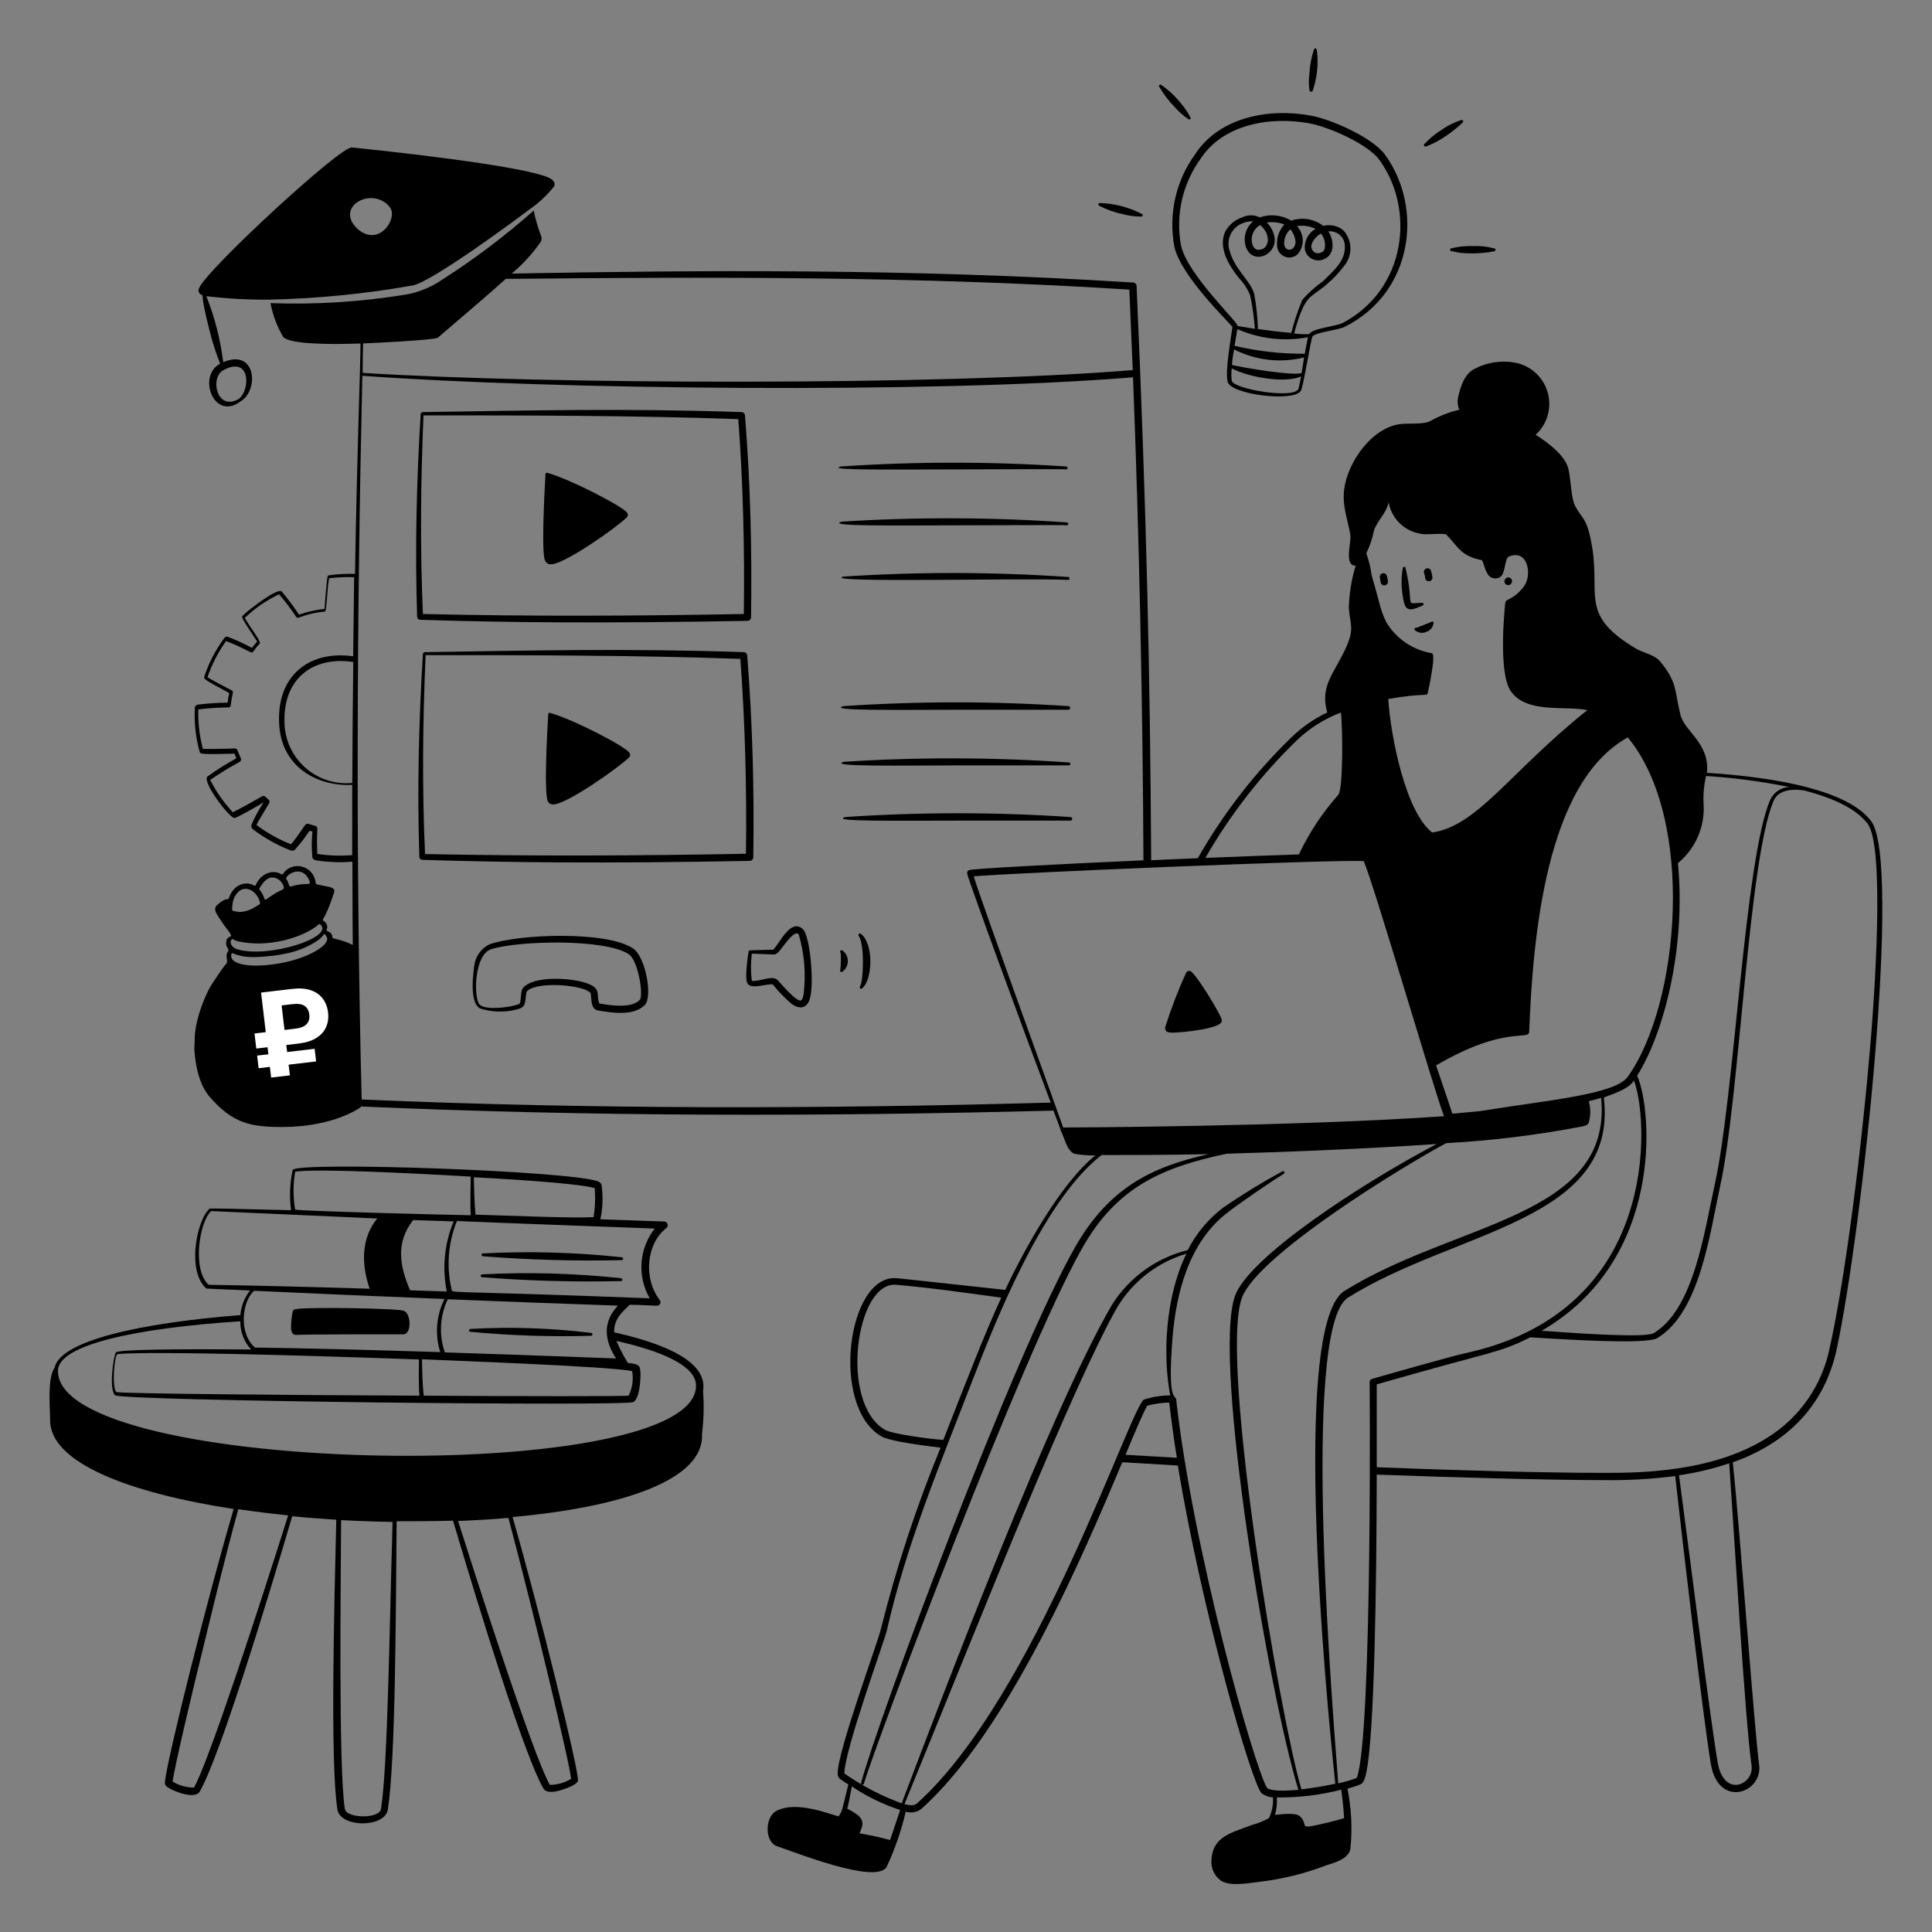 <?xml version="1.0" encoding="UTF-8"?> <svg xmlns="http://www.w3.org/2000/svg" width="348" height="348" viewBox="0 0 348 348" fill="none"><rect x="0" y="0" width="348" height="348" fill="#808080" stroke="none"/><path d="M134.642 111.83C134.811 111.825 134.973 111.756 135.092 111.636C135.212 111.517 135.281 111.355 135.286 111.186C135.46 98.78 135.164 87.122 134.19 74.803C134.177 74.651 134.11 74.51 134.002 74.404C133.893 74.299 133.749 74.236 133.598 74.228C112.283 73.515 96.223 73.933 76.039 74.228L75.778 74.472C75.029 86.843 74.734 98.745 75.134 111.116C75.138 111.254 75.195 111.384 75.292 111.481C75.389 111.578 75.519 111.634 75.656 111.638C90.846 112.126 107.498 112.317 134.642 111.83ZM76.282 74.82C93.682 74.82 114.336 74.82 132.989 75.499C133.859 87.261 134.137 99.076 133.981 110.594C115.137 110.96 95.266 111.047 76.178 110.594C75.656 98.832 75.778 86.565 76.282 74.82ZM135.042 155.069C135.212 155.064 135.373 154.995 135.493 154.875C135.612 154.756 135.682 154.594 135.686 154.425C135.86 142.245 135.564 130.517 134.59 118.042C134.577 117.891 134.511 117.749 134.402 117.643C134.293 117.538 134.15 117.475 133.998 117.467C112.648 116.754 96.379 117.172 76.439 117.467L76.178 117.711C75.43 130.135 75.134 142.071 75.534 154.373C75.543 154.507 75.601 154.633 75.698 154.726C75.794 154.819 75.922 154.873 76.056 154.877C91.177 155.347 107.881 155.573 135.042 155.069ZM76.561 153.833C76.021 142.054 76.143 129.787 76.665 118.007C94.065 118.007 114.702 118.007 133.354 118.685C134.224 130.361 134.52 142.123 134.364 153.781C115.45 154.147 95.701 154.234 76.561 153.833ZM173.253 84.547C177.272 84.547 191.975 84.46 192.027 84.547C192.096 84.547 192.163 84.519 192.212 84.47C192.261 84.421 192.288 84.355 192.288 84.286C192.288 84.216 192.261 84.15 192.212 84.101C192.163 84.052 192.096 84.025 192.027 84.025C178.523 83.113 164.972 83.113 151.468 84.025C148.527 84.755 160.603 84.547 173.253 84.547ZM192.462 127.194C178.958 126.282 165.407 126.282 151.903 127.194C148.945 128.047 160.916 127.855 173.653 127.838H192.427C192.513 127.842 192.596 127.813 192.66 127.756C192.724 127.699 192.762 127.619 192.767 127.533C192.771 127.448 192.742 127.364 192.685 127.301C192.628 127.237 192.548 127.199 192.462 127.194ZM151.624 93.96C148.632 94.83 160.794 94.639 173.374 94.621C177.272 94.621 192.097 94.534 192.149 94.621C192.218 94.621 192.285 94.594 192.333 94.545C192.382 94.496 192.41 94.43 192.41 94.36C192.41 94.291 192.382 94.225 192.333 94.176C192.285 94.127 192.218 94.099 192.149 94.099C178.659 93.156 165.121 93.109 151.624 93.96ZM152.025 137.216C148.806 138.139 162.308 137.878 173.775 137.86H192.549C192.618 137.86 192.685 137.833 192.734 137.784C192.783 137.735 192.81 137.668 192.81 137.599C192.81 137.53 192.783 137.464 192.734 137.415C192.685 137.366 192.618 137.338 192.549 137.338C179.059 136.391 165.52 136.35 152.025 137.216ZM151.868 103.861C147.779 105.044 184.336 104.069 192.393 104.452C192.723 104.452 192.758 103.948 192.393 103.93C178.901 102.999 165.362 102.975 151.868 103.861ZM192.828 147.169C179.323 146.259 165.773 146.259 152.268 147.169C149.293 148.022 161.334 147.813 174.018 147.813H192.793C192.878 147.818 192.962 147.788 193.025 147.731C193.089 147.674 193.127 147.594 193.132 147.509C193.137 147.423 193.107 147.339 193.05 147.276C192.993 147.212 192.913 147.174 192.828 147.169Z" fill="black"></path><path d="M99.424 101.633C102.034 101.372 111.134 94.969 112.927 93.159C113.033 93.046 113.092 92.897 113.092 92.742C113.092 92.587 113.033 92.437 112.927 92.324C112.231 91.263 102.869 86.374 98.589 85.173C98.552 85.159 98.513 85.154 98.474 85.159C98.434 85.163 98.397 85.177 98.365 85.199C98.332 85.222 98.305 85.251 98.287 85.286C98.269 85.321 98.259 85.36 98.258 85.399C98.258 85.573 97.493 97.579 98.05 100.607C98.276 101.355 98.641 101.72 99.424 101.633ZM99.076 128.412C99.038 128.397 98.997 128.392 98.956 128.398C98.916 128.403 98.877 128.419 98.844 128.443C98.811 128.467 98.785 128.5 98.768 128.537C98.751 128.574 98.743 128.615 98.746 128.655C98.746 128.829 97.98 140.714 98.537 143.846C98.676 144.594 99.041 144.959 99.825 144.89C102.434 144.629 111.517 138.208 113.344 136.398C113.447 136.284 113.504 136.135 113.504 135.981C113.504 135.827 113.447 135.678 113.344 135.563C112.735 134.537 103.444 129.63 99.076 128.412ZM113.971 170.798C109.238 167.684 93.578 168.206 88.184 170.085C87.43 170.452 86.782 171.003 86.298 171.687C85.814 172.372 85.511 173.167 85.417 174C85.417 174.278 84.321 180.455 86.444 181.638C88.59 182.335 90.891 182.401 93.073 181.83C94.117 181.569 94.378 181.273 94.552 180.612C94.726 179.951 94.692 178.767 94.97 178.489C96.814 176.749 104.923 177.375 106.315 178.802C106.645 179.115 106.158 181.743 107.689 182.004C110.438 182.474 114.162 183.013 116.146 181.029C117.607 179.568 116.285 172.26 113.971 170.798ZM115.223 180.125C113.675 181.673 110.09 181.116 107.95 180.751C107.289 179.237 108.594 177.932 105.236 176.958C102.26 176.088 96.257 175.827 94.309 177.828C93.804 178.35 93.874 179.307 93.769 180.09C93.665 180.873 93.665 180.821 92.865 181.064C91.281 181.517 86.914 182.039 86.235 180.734C85.296 178.994 85.539 171.894 88.48 170.972C93.334 169.424 108.994 169.041 113.257 171.877C114.98 173.008 115.954 179.394 115.223 180.125ZM139.288 171.059C134.781 171.216 134.868 171.059 134.833 171.442C134.626 172.733 134.486 174.034 134.416 175.34C134.416 176.853 134.416 177.689 135.999 177.654C136.921 177.654 138.992 177.114 139.235 177.358C140.241 178.629 141.372 179.795 142.611 180.838C144.02 181.83 145.36 181.725 145.9 179.811C146.683 176.975 145.9 168.641 144.647 167.388C142.454 165.3 140.471 169.859 139.288 171.059ZM144.751 179.046C144.724 179.439 144.592 179.817 144.368 180.142C143.655 180.838 140.245 176.662 140.071 176.54C139.201 175.705 137.513 176.54 136.121 176.662C135.892 176.714 135.654 176.714 135.425 176.662C135.216 175.039 135.216 173.396 135.425 171.773L139.427 171.929C139.844 171.929 140.227 171.494 140.488 171.181C141.393 170.102 143.063 167.457 143.864 168.293C144.894 171.778 145.197 175.439 144.751 179.046ZM151.816 171.268C151.607 170.99 151.172 171.268 151.381 171.564C151.589 171.86 151.381 174.626 151.381 174.644C151.335 174.697 151.311 174.766 151.316 174.836C151.321 174.906 151.354 174.972 151.407 175.018C151.46 175.064 151.529 175.087 151.599 175.082C151.669 175.077 151.735 175.045 151.781 174.992C152.068 174.775 152.302 174.495 152.464 174.174C152.626 173.853 152.712 173.498 152.715 173.138C152.718 172.779 152.639 172.423 152.483 172.099C152.327 171.774 152.099 171.49 151.816 171.268ZM155.052 168.188C154.999 168.156 154.936 168.142 154.874 168.149C154.812 168.157 154.754 168.185 154.71 168.229C154.666 168.273 154.638 168.331 154.63 168.393C154.623 168.455 154.637 168.518 154.669 168.571C155.765 170.085 155.539 176.714 154.913 177.654C154.864 177.705 154.838 177.773 154.84 177.843C154.841 177.913 154.871 177.98 154.922 178.028C154.972 178.076 155.04 178.103 155.11 178.101C155.181 178.099 155.247 178.07 155.296 178.019C157.157 176.523 157.453 170.033 155.052 168.188ZM220.041 183.796C220.441 183.639 216.022 176.297 214.664 175.096C214.595 175.017 214.507 174.956 214.409 174.92C214.31 174.884 214.204 174.873 214.1 174.888C213.996 174.904 213.897 174.946 213.813 175.009C213.73 175.073 213.663 175.157 213.62 175.253C212.201 178.398 210.964 181.622 209.914 184.91C209.723 185.727 210.193 185.971 211.028 186.006C212.629 186.041 220.511 185.258 220.041 183.796ZM248.699 104.922C248.735 105.085 248.832 105.229 248.969 105.323C249.107 105.418 249.275 105.457 249.44 105.433C249.606 105.409 249.756 105.323 249.86 105.193C249.965 105.062 250.016 104.897 250.004 104.73C250.004 104.4 249.865 104.052 249.83 103.826C249.809 103.655 249.721 103.499 249.586 103.393C249.451 103.287 249.279 103.239 249.108 103.26C248.937 103.281 248.782 103.369 248.675 103.504C248.569 103.64 248.522 103.812 248.542 103.982C248.577 104.278 248.664 104.643 248.699 104.922ZM253.066 109.08C253.693 110.316 255.015 109.568 256.233 109.08C256.289 109.066 256.338 109.033 256.373 108.987C256.408 108.942 256.427 108.886 256.427 108.828C256.427 108.771 256.408 108.715 256.373 108.669C256.338 108.623 256.289 108.591 256.233 108.576C252.753 108.68 254.858 109.515 253.188 102.364C253.188 102.295 253.161 102.228 253.112 102.18C253.063 102.131 252.996 102.103 252.927 102.103C252.858 102.103 252.791 102.131 252.743 102.18C252.694 102.228 252.666 102.295 252.666 102.364C252.386 104.011 252.386 105.694 252.666 107.34C252.738 107.933 252.872 108.516 253.066 109.08ZM256.703 103.93C256.687 104.025 256.693 104.122 256.718 104.214C256.744 104.306 256.789 104.392 256.851 104.465C256.914 104.538 256.991 104.597 257.078 104.637C257.165 104.677 257.26 104.698 257.355 104.698C257.451 104.698 257.546 104.677 257.633 104.637C257.72 104.597 257.797 104.538 257.859 104.465C257.921 104.392 257.967 104.306 257.992 104.214C258.018 104.122 258.023 104.025 258.008 103.93C257.947 103.555 257.866 103.183 257.764 102.816C257.714 102.662 257.609 102.532 257.469 102.45C257.329 102.368 257.163 102.341 257.004 102.373C256.845 102.405 256.703 102.495 256.606 102.625C256.509 102.755 256.463 102.916 256.477 103.077C256.494 103.112 256.703 103.843 256.703 103.93ZM257.747 112.056C257.747 112.056 255.241 113.065 255.137 113.082C255.07 113.059 254.997 113.064 254.933 113.095C254.869 113.126 254.821 113.181 254.798 113.248C254.775 113.315 254.779 113.388 254.81 113.452C254.841 113.515 254.896 113.564 254.963 113.587C255.235 113.801 255.562 113.935 255.905 113.975C256.249 114.015 256.598 113.959 256.912 113.813C257.239 113.713 257.532 113.523 257.756 113.265C257.981 113.006 258.128 112.69 258.182 112.352C258.221 112.294 258.236 112.223 258.223 112.155C258.21 112.086 258.17 112.026 258.112 111.986C258.055 111.947 257.984 111.932 257.915 111.945C257.847 111.958 257.786 111.998 257.747 112.056ZM53.384 240.451C54.341 240.329 72.524 240.329 72.628 240.346C74.246 240.346 74.003 236.449 72.733 236.135C72.82 235.7 55.437 235.352 53.193 235.822C53.072 235.839 52.96 235.893 52.872 235.978C52.785 236.062 52.726 236.172 52.705 236.292C52.508 237.306 52.414 238.338 52.427 239.372C52.496 239.981 52.775 240.52 53.384 240.451ZM84.756 239.894C91.967 240.575 99.213 240.813 106.454 240.607C106.523 240.607 106.589 240.58 106.638 240.531C106.687 240.482 106.715 240.415 106.715 240.346C106.715 240.277 106.687 240.21 106.638 240.162C106.589 240.113 106.523 240.085 106.454 240.085C99.251 239.202 91.984 238.963 84.739 239.372C84.669 239.374 84.604 239.404 84.557 239.454C84.509 239.505 84.484 239.572 84.486 239.641C84.489 239.711 84.518 239.776 84.569 239.823C84.62 239.871 84.687 239.896 84.756 239.894ZM111.848 230.237C103.545 229.344 95.184 229.111 86.844 229.541C86.775 229.541 86.709 229.568 86.659 229.617C86.611 229.666 86.583 229.732 86.583 229.802C86.583 229.871 86.611 229.937 86.659 229.986C86.709 230.035 86.775 230.063 86.844 230.063C95.156 230.713 103.495 230.945 111.83 230.759C111.9 230.761 111.967 230.736 112.018 230.688C112.068 230.641 112.098 230.576 112.1 230.506C112.102 230.437 112.077 230.37 112.03 230.319C111.983 230.269 111.917 230.239 111.848 230.237ZM87.001 225.765C86.931 225.765 86.865 225.792 86.816 225.841C86.767 225.89 86.74 225.957 86.74 226.026C86.74 226.095 86.767 226.161 86.816 226.21C86.865 226.259 86.931 226.287 87.001 226.287C95.313 226.937 103.652 227.17 111.987 226.983C112.056 226.983 112.123 226.955 112.172 226.906C112.221 226.857 112.248 226.791 112.248 226.722C112.248 226.653 112.221 226.586 112.172 226.537C112.123 226.488 112.056 226.461 111.987 226.461C103.69 225.569 95.335 225.337 87.001 225.765ZM211.55 44.526C212.785 49.746 221.015 57.681 221.99 58.882C221.833 60.308 220.633 66.712 221.12 68.747C221.694 71.096 232.865 72.401 234.222 70.487C234.622 70.783 236.084 60.935 236.449 60.552C237.163 59.821 241.234 59.438 242.33 58.812C254.51 52.635 256.442 37.514 249.499 27.892C247.255 24.795 239.947 21.558 236.223 20.845C228.619 19.401 219.623 21.071 215.256 27.805C213.529 30.191 212.309 32.906 211.671 35.782C211.034 38.658 210.992 41.634 211.55 44.526ZM233.752 70.209C232.569 71.792 222.199 70.087 221.868 68.573C221.777 67.84 221.777 67.097 221.868 66.364C225.035 67.999 231.473 69.078 234.361 67.808C234.083 69.252 233.874 70.296 233.752 70.209ZM234.448 67.199C232.865 67.721 224.008 66.259 221.92 65.737C221.92 64.832 222.146 63.858 222.286 62.936C226.179 64.922 230.659 65.435 234.901 64.38C234.744 65.32 234.587 66.311 234.448 67.199ZM235.005 63.719C230.753 63.742 226.513 63.263 222.373 62.292C222.547 61.196 222.668 60.552 222.877 59.282C226.873 61.039 231.306 61.549 235.597 60.743C235.423 61.509 235.214 62.64 235.005 63.788V63.719ZM224.565 44.822C225.887 47.693 230.116 45.866 229.559 42.647C229.366 41.672 228.888 40.775 228.184 40.072C229.254 39.923 230.344 40.048 231.351 40.438C230.898 40.917 230.548 41.484 230.32 42.103C230.093 42.722 229.994 43.381 230.029 44.039C230.002 44.482 230.109 44.922 230.335 45.303C230.562 45.684 230.897 45.988 231.299 46.175C231.7 46.363 232.149 46.425 232.587 46.355C233.024 46.284 233.43 46.084 233.752 45.779C234.36 45.071 234.682 44.162 234.656 43.229C234.63 42.297 234.258 41.407 233.613 40.733C234.756 40.55 235.928 40.72 236.971 41.221C236.336 41.576 235.815 42.105 235.47 42.746C235.125 43.387 234.97 44.114 235.023 44.84C235.083 45.217 235.23 45.574 235.452 45.884C235.675 46.194 235.967 46.448 236.305 46.625C236.643 46.802 237.017 46.898 237.399 46.906C237.78 46.913 238.158 46.831 238.503 46.667C240.434 45.884 240.347 43.343 239.268 41.673C239.645 41.631 240.027 41.67 240.389 41.786C240.75 41.903 241.082 42.096 241.364 42.351C241.645 42.606 241.869 42.918 242.021 43.266C242.172 43.614 242.248 43.99 242.243 44.37C242.348 47.015 240.19 48.772 238.311 50.651C236.936 51.62 235.681 52.747 234.57 54.01C233.769 55.944 233.106 57.932 232.586 59.96C230.655 59.804 228.532 59.543 226.583 59.264C226.523 57.133 226.296 55.009 225.905 52.913C225.226 50.529 222.425 48.581 221.485 45.188C221.315 44.683 221.249 44.149 221.288 43.618C221.328 43.087 221.474 42.57 221.718 42.096C221.961 41.623 222.297 41.203 222.705 40.861C223.113 40.519 223.586 40.263 224.095 40.107C224.614 39.922 225.163 39.839 225.713 39.863C225.004 40.465 224.51 41.281 224.306 42.188C224.102 43.096 224.199 44.045 224.583 44.892L224.565 44.822ZM226.931 40.49C229.176 42.317 228.584 45.066 226.636 44.996C225.331 45.031 224.704 41.882 226.949 40.559L226.931 40.49ZM232.395 41.255C233.213 42.23 233.822 43.935 232.865 44.735C232.291 45.275 231.125 44.979 231.334 43.465C231.406 42.64 231.792 41.874 232.413 41.325L232.395 41.255ZM237.893 42.021C238.239 42.421 238.481 42.901 238.596 43.417C238.712 43.933 238.697 44.47 238.555 44.979C238.494 45.098 238.411 45.204 238.309 45.291C238.208 45.377 238.09 45.443 237.963 45.483C237.794 45.571 237.605 45.618 237.414 45.618C237.223 45.619 237.035 45.574 236.865 45.487C236.695 45.4 236.548 45.274 236.436 45.119C236.324 44.964 236.251 44.785 236.223 44.596C236.066 43.691 237.041 42.56 237.911 42.09L237.893 42.021ZM216.3 28.536C220.319 22.411 228.793 20.88 235.945 22.237C239.425 22.881 246.385 25.978 248.421 28.745C254.98 37.706 253.275 52.13 241.895 58.151C240.695 58.794 236.31 59.125 235.805 60.204C235.005 60.204 234.065 60.204 233.108 60.065C233.804 57.507 234.657 54.653 236.101 53.435C237.128 52.565 238.52 51.695 238.868 51.312C240.135 50.248 241.273 49.039 242.261 47.711C242.847 46.931 243.186 45.995 243.236 45.022C243.285 44.048 243.043 43.082 242.539 42.247C242.28 41.759 241.888 41.355 241.408 41.081C240.469 40.582 239.382 40.44 238.346 40.681C237.538 40.061 236.59 39.65 235.585 39.486C234.579 39.322 233.549 39.41 232.586 39.742C231.742 39.234 230.796 38.918 229.816 38.816C228.836 38.713 227.845 38.827 226.914 39.15C226.424 38.909 225.885 38.783 225.339 38.783C224.793 38.783 224.255 38.909 223.765 39.15C222.435 39.589 221.326 40.524 220.667 41.76C219.432 44.596 221.259 47.711 223.173 50.094C224.025 50.982 224.703 52.021 225.174 53.157C225.6 55.159 225.885 57.188 226.027 59.23L222.929 58.725C222.929 57.907 213.934 49.52 212.733 44.248C212.226 41.524 212.281 38.726 212.895 36.024C213.508 33.322 214.667 30.774 216.3 28.536ZM211.672 19.366C212.365 20.152 213.154 20.847 214.021 21.437C214.247 21.68 214.63 21.332 214.403 21.089C213.966 20.282 213.454 19.519 212.872 18.809C211.838 17.471 210.606 16.297 209.218 15.329C208.992 15.068 208.592 15.434 208.835 15.677C209.621 17.022 210.574 18.261 211.672 19.366ZM256.877 26.378C257.399 26.169 258.112 25.874 258.617 25.613C260.089 24.804 261.471 23.841 262.741 22.742L263.437 22.081C263.715 21.907 263.437 21.454 263.141 21.645C261.903 22.056 260.731 22.642 259.661 23.386C258.559 24.081 257.548 24.911 256.651 25.856C256.616 25.871 256.585 25.893 256.559 25.919C256.533 25.946 256.513 25.978 256.499 26.013C256.472 26.083 256.473 26.161 256.503 26.23C256.533 26.3 256.589 26.354 256.659 26.382C256.729 26.41 256.808 26.408 256.877 26.378ZM261.453 45.24C261.992 45.344 262.741 45.518 263.298 45.571C264.934 45.692 266.578 45.645 268.204 45.431L269.126 45.257C269.196 45.257 269.262 45.23 269.311 45.181C269.36 45.132 269.387 45.066 269.387 44.996C269.387 44.927 269.36 44.861 269.311 44.812C269.262 44.763 269.196 44.735 269.126 44.735C267.872 44.41 266.576 44.269 265.281 44.318C263.993 44.282 262.706 44.416 261.453 44.718C261.384 44.718 261.317 44.745 261.269 44.794C261.22 44.843 261.192 44.91 261.192 44.979C261.192 45.048 261.22 45.114 261.269 45.163C261.317 45.212 261.384 45.24 261.453 45.24ZM198.047 37.097C199.424 37.792 200.887 38.301 202.397 38.611C203.403 38.875 204.438 39.009 205.477 39.011C205.512 39.023 205.548 39.028 205.585 39.025C205.621 39.022 205.657 39.012 205.689 38.994C205.721 38.977 205.749 38.953 205.772 38.924C205.794 38.895 205.81 38.862 205.819 38.826C205.827 38.791 205.828 38.754 205.822 38.718C205.815 38.681 205.801 38.647 205.78 38.617C205.759 38.587 205.733 38.562 205.701 38.542C205.67 38.523 205.635 38.511 205.599 38.506C204.803 38.083 203.97 37.733 203.111 37.462C201.515 36.929 199.851 36.63 198.169 36.575C198.1 36.559 198.027 36.571 197.967 36.608C197.907 36.646 197.864 36.706 197.847 36.775C197.831 36.844 197.843 36.917 197.881 36.977C197.918 37.038 197.978 37.081 198.047 37.097ZM236.467 16.269C236.753 15.455 236.962 14.616 237.093 13.763C237.377 12.183 237.407 10.568 237.18 8.978C237.18 8.909 237.153 8.843 237.104 8.794C237.055 8.745 236.988 8.717 236.919 8.717C236.85 8.717 236.783 8.745 236.735 8.794C236.686 8.843 236.658 8.909 236.658 8.978C236.194 10.373 235.924 11.825 235.858 13.293C235.723 14.275 235.723 15.27 235.858 16.252C235.927 16.565 236.449 16.617 236.467 16.269ZM271.649 105.392C271.799 105.4 271.947 105.356 272.068 105.267C272.189 105.178 272.274 105.05 272.311 104.904C272.366 104.765 272.372 104.612 272.328 104.469C272.285 104.326 272.194 104.202 272.071 104.117C271.948 104.032 271.799 103.991 271.65 104.002C271.501 104.012 271.36 104.073 271.249 104.174C271.137 104.259 271.055 104.377 271.013 104.512C270.971 104.647 270.972 104.791 271.016 104.925C271.06 105.059 271.145 105.176 271.258 105.259C271.372 105.343 271.509 105.389 271.649 105.392Z" fill="black"></path><path d="M337.039 147.9C332.932 142.453 320.526 140.052 307.459 139.2C308.033 133.98 303.422 131.665 302.726 128.881C301.577 124.392 302.239 123.105 299.107 119.224C298.045 117.902 295.992 117.606 294.704 116.841C283.899 110.42 288.754 106.992 286.439 96.744C285.674 93.264 284.856 93.264 283.777 91.245C282.977 89.801 283.046 87.104 282.542 84.598C282.037 82.093 278.801 79.692 276.608 78.317C277.658 77.357 278.415 76.12 278.792 74.748C279.169 73.376 279.151 71.926 278.74 70.564C278.329 69.202 277.542 67.984 276.469 67.05C275.396 66.116 274.081 65.504 272.676 65.284C270.298 64.897 267.859 65.281 265.716 66.381C263.767 67.285 263.054 69.652 262.601 71.74C262.492 72.439 262.576 73.155 262.845 73.81C261.017 74.238 259.26 74.923 257.625 75.846C256.233 76.525 253.762 76.177 252.127 76.403C247.011 77.099 242.678 83.363 242.104 88.235C241.756 91.158 242.765 93.577 243.218 96.291C243.409 97.492 242.574 100.137 243.218 101.337C243.297 101.522 243.437 101.674 243.614 101.768C243.791 101.863 243.995 101.895 244.192 101.859C243.447 104.322 243.031 106.873 242.957 109.446C243.166 112.578 244.053 113.152 242.383 116.788C240.242 121.469 237.737 123.453 239.059 128.342C236.688 129.463 234.519 130.968 232.639 132.796C226.001 139.215 220.317 146.551 215.761 154.581L207.356 154.947C207.148 120.79 206.539 93.055 204.729 51.521C204.725 51.359 204.66 51.205 204.547 51.089C204.434 50.973 204.282 50.903 204.12 50.895C163.334 48.302 124.776 48.685 92.168 49.276C94.179 47.598 95.952 45.655 97.441 43.5C97.513 43.332 97.55 43.151 97.55 42.969C97.55 42.786 97.513 42.606 97.441 42.438C96.883 40.974 96.447 39.467 96.136 37.932C90.964 42.507 85.443 46.673 79.623 50.39C77.79 51.648 75.726 52.529 73.55 52.983C65.349 54.356 57.031 54.898 48.721 54.601C49.134 56.752 49.911 58.818 51.017 60.708C52.235 61.961 58.673 62.083 64.937 61.874C64.937 65.25 64.311 81.484 63.946 103.373C62.358 103.321 60.768 103.409 59.195 103.634C59.155 103.642 59.117 103.66 59.087 103.688C59.056 103.716 59.033 103.751 59.021 103.791C58.83 104.382 58.499 109.011 58.465 109.672C56.893 109.844 55.346 110.194 53.854 110.716C52.906 109.259 51.865 107.864 50.739 106.54C50.008 105.792 44.527 110.02 43.675 110.942C43.501 111.133 43.396 111.168 46.319 115.553C45.989 115.918 45.676 116.319 45.38 116.701C43.962 115.937 42.498 115.263 40.995 114.683C40.898 114.665 40.797 114.671 40.703 114.701C40.609 114.732 40.524 114.785 40.456 114.857C38.847 117.012 37.601 119.416 36.767 121.974C36.767 122.322 36.767 122.409 41.291 124.827C41.161 125.401 41.062 125.982 40.995 126.567C39.174 126.575 37.355 126.697 35.549 126.933C35.434 126.966 35.331 127.031 35.251 127.121C35.171 127.21 35.117 127.319 35.096 127.437C34.949 130.135 35.243 132.838 35.966 135.441C36.088 135.807 36.262 135.911 42.248 135.754C42.37 136.068 42.474 136.294 42.578 136.59C40.771 137.574 39.027 138.673 37.358 139.878C36.314 140.766 41.465 147.586 42.283 147.343C43.1 147.099 46.998 144.837 47.503 144.507C46.617 145.823 45.859 147.221 45.241 148.683C45.242 148.828 45.277 148.972 45.344 149.102C45.41 149.232 45.506 149.344 45.623 149.431C47.644 150.944 49.856 152.184 52.201 153.12C52.332 153.188 52.478 153.224 52.627 153.224C52.775 153.224 52.922 153.188 53.053 153.12C54.04 152.031 54.942 150.867 55.75 149.64L56.272 149.779C56.115 151.353 56.115 152.938 56.272 154.512C56.345 154.638 56.445 154.746 56.566 154.827C56.687 154.908 56.824 154.961 56.968 154.981C59.121 155.306 61.305 155.382 63.476 155.208C63.476 169.603 63.65 184.103 63.998 198.708L64.572 199.282C106.784 201.161 148.005 201.126 189.748 200.047C191.488 204.554 191 203.527 191.087 203.719C191.731 204.815 192.062 207.094 193.454 207.808C194.722 208.04 196.01 208.145 197.299 208.121C191.087 213.08 184.441 225.138 181.065 232.342C171.112 231.28 163.665 230.428 161.542 230.236C152.651 229.436 149.501 253.291 158.723 258.703C159.889 259.399 163.735 260.077 169.424 260.756C165.039 271.413 161.433 282.375 158.636 293.555C158.132 295.765 150.841 315.514 150.893 319.394C150.867 319.734 150.973 320.07 151.189 320.334C151.709 320.727 152.249 321.093 152.807 321.43C151.502 326.737 151.798 325.884 151.067 327.172C149.606 326.859 143.464 324.231 139.81 326.215C137.739 327.346 137.722 331.8 139.966 332.548C143.446 333.714 157.558 339.352 159.663 336.359C161.173 333.15 162.34 329.791 163.143 326.337C163.606 326.475 164.093 326.505 164.57 326.427C165.046 326.349 165.498 326.163 165.892 325.884C181.552 311.964 195.142 280.053 202.154 263.383L212.159 263.975C216.561 290.649 225.539 321.395 227.245 323.013C227.845 323.45 228.557 323.709 229.298 323.761C229.366 325.044 229.115 326.323 228.567 327.485C227.602 328.023 226.573 328.438 225.505 328.72C221.555 330.234 218.249 330.826 218.197 335.419C218.204 336.053 218.356 336.676 218.639 337.243C218.922 337.809 219.33 338.304 219.832 338.691C221.468 339.787 224.182 339.3 226.792 338.969C230.932 338.489 234.995 337.489 238.885 335.994C240.19 335.559 242.835 334.932 243.235 333.07C243.607 329.434 243.431 325.762 242.713 322.178C243.519 321.97 244.309 321.709 245.08 321.395C245.619 321.134 245.863 320.316 246.019 319.655C247.603 313.165 247.951 284.664 247.985 265.611C260.461 266.08 278.609 266.602 288.788 266.602C293.121 266.67 297.453 266.425 301.751 265.872C303.039 277.669 306.728 308.954 308.155 317.689C309.529 325.919 317.62 322.909 316.855 317.828C316.141 313.095 313.375 275.337 312.122 263.401C321.901 259.921 328.582 253.291 330.827 243.06C335.49 221.275 342.554 155.155 337.039 147.9ZM63.458 141.027C61.989 141.17 60.507 141.02 59.096 140.585C57.686 140.151 56.376 139.44 55.242 138.494C54.109 137.549 53.175 136.387 52.494 135.078C51.814 133.768 51.401 132.336 51.278 130.865C50.669 122.304 56.307 118.146 63.632 119.242C63.54 126.503 63.482 133.765 63.458 141.027ZM63.615 118.215C55.855 117.102 49.556 121.573 50.321 130.935C51 138.521 57.56 141.688 63.441 141.375V154.024C61.346 154.203 59.238 154.133 57.16 153.816C57.081 152.303 57.081 150.787 57.16 149.274C57.171 149.155 57.138 149.037 57.067 148.94C56.997 148.844 56.894 148.777 56.777 148.752L55.524 148.404C54.985 148.248 55.019 148.613 53.366 150.875C53.069 151.292 52.75 151.693 52.409 152.076C50.192 151.2 48.102 150.03 46.198 148.596C46.42 148.111 46.682 147.645 46.981 147.204C48.825 143.932 48.982 144.646 47.764 143.463C47.673 143.403 47.567 143.372 47.459 143.372C47.351 143.372 47.245 143.403 47.155 143.463C45.971 144.141 43.066 145.794 41.935 146.299C40.31 144.564 38.939 142.607 37.863 140.487C39.576 139.3 41.354 138.208 43.187 137.216C43.29 137.157 43.367 137.062 43.402 136.949C43.438 136.836 43.429 136.714 43.379 136.607C43.17 136.137 42.979 135.667 42.77 135.145C42.561 134.623 42.544 134.884 38.611 134.902H36.541C35.932 132.58 35.656 130.184 35.723 127.785C37.53 127.564 39.348 127.442 41.169 127.42C41.269 127.42 41.366 127.383 41.44 127.315C41.514 127.247 41.56 127.154 41.569 127.054C41.761 124.932 42.213 124.601 41.743 124.357C40.664 123.801 38.141 122.478 37.376 121.991C38.164 119.664 39.29 117.466 40.717 115.466C41.134 115.623 41.743 115.866 42.457 116.179C45.171 117.415 45.328 117.745 45.589 117.397C45.958 116.865 46.365 116.359 46.807 115.884C47.068 115.57 44.962 112.873 44.092 111.29C45.915 109.559 48 108.126 50.269 107.044C51.401 108.366 52.453 109.755 53.419 111.203C53.662 111.568 54.898 110.49 58.517 110.159C58.865 110.159 58.917 105.948 59.282 104.156C60.778 103.979 62.284 103.915 63.789 103.965L63.615 118.215ZM306.85 144.681C306.777 143.032 306.929 141.381 307.302 139.774C312.34 140.097 317.351 140.76 322.301 141.757C321.556 141.791 320.836 142.032 320.221 142.454C319.606 142.875 319.121 143.459 318.821 144.141C314.227 155.086 312.4 197.524 308.868 213.358C307.006 221.693 305.162 235.752 297.889 240.12C296.671 240.85 288.928 240.52 277.687 239.702C299.681 227 297.68 200.065 294.896 193.749C299.716 186.11 303.7 170.711 302.239 155.469C303.816 154.172 305.058 152.515 305.86 150.637C306.663 148.76 307.002 146.717 306.85 144.681ZM293.208 132.831C305.388 147.552 302.604 180.768 293.208 193.94C290.929 197.159 278.957 198.133 266.482 200.152L261.61 200.604C261.279 199.56 260.479 197.263 258.669 191.904C271.214 184.579 275.39 187.537 275.443 185.832C276.104 169.006 278.401 140.94 293.208 132.831ZM240.521 321.291C238.659 321.691 236.449 322.074 234.413 322.3C230.568 309.302 219.676 245.409 223.66 233.873C226.288 226.2 252.77 210.035 260.479 205.911C268.709 205.462 276.9 204.456 284.995 202.901C285.517 202.762 286.039 202.675 286.178 202.188C286.536 200.937 286.536 199.611 286.178 198.36C288.841 197.698 288.232 197.751 288.406 197.751C290.459 219.327 262.149 220.023 242.139 232.551C231.421 239.371 240.469 320.629 240.521 321.291ZM247.481 95.578C248.09 93.716 249.656 92.602 250.126 90.48C250.379 91.914 251.076 93.234 252.118 94.251C253.161 95.269 254.497 95.934 255.937 96.152C256.859 96.396 259.121 95.995 260.461 96.239C262.671 98.466 263.019 100.119 266.917 100.902C267.265 101.337 267.404 102.52 267.926 103.321C268.039 103.545 268.204 103.739 268.407 103.888C268.61 104.036 268.845 104.133 269.093 104.172C269.342 104.211 269.596 104.191 269.834 104.112C270.073 104.034 270.29 103.9 270.466 103.721C271.162 102.851 271.058 100.519 271.806 100.241C275.112 98.901 275.912 103.182 274.712 105.304C273.937 106.512 272.832 107.472 271.528 108.071C271.426 108.111 271.337 108.177 271.27 108.262C271.202 108.348 271.159 108.45 271.145 108.558C271.145 108.384 269.735 120.895 272.084 124.427C274.886 128.62 281.968 127.072 285.917 127.907C271.997 139.026 266.151 148.787 257.973 149.953C253.223 146.299 250.526 132.883 250.056 125.906C256.738 124.74 257.016 125.523 257.173 124.792C257.591 123.002 257.911 121.189 258.13 119.364C258.13 118.685 258.356 117.624 257.729 117.624C256.07 117.323 254.493 116.671 253.107 115.71C251.72 114.75 250.555 113.504 249.691 112.056C248.525 109.567 248.734 109.324 247.063 103.617C246.884 102.27 246.563 100.946 246.106 99.667C246.737 98.368 247.199 96.994 247.481 95.578ZM233.456 133.475C235.771 131.233 238.518 129.486 241.53 128.342C241.826 130.482 242 142.262 241.025 143.202C238.179 146.418 235.801 150.021 233.961 153.903C229.124 154.059 223.26 154.285 217.118 154.529C221.565 146.79 227.064 139.705 233.456 133.475ZM65.407 61.857C66.121 61.857 78.475 61.265 78.927 60.795C79.379 60.325 85.887 54.897 91.107 50.233C127.229 49.885 165.022 49.711 203.424 52.165L204.033 66.659C170.086 69.478 98.224 69.252 65.32 67.164C65.303 66.12 65.372 62.901 65.407 61.857ZM65.146 198.046C64.067 155.068 64.276 110.611 65.268 67.686C99.076 70.156 167.702 70.939 204.085 67.964C205.199 96.831 205.825 125.923 205.964 154.964C190.217 155.66 175.619 156.46 174.644 156.704C174.502 156.733 174.377 156.817 174.296 156.938C174.215 157.058 174.184 157.205 174.209 157.348C174.331 158.305 184.91 187.102 189.26 198.603C147.727 199.769 106.349 199.821 65.146 198.046ZM191.505 203.092C190.391 199.821 176.906 162.829 175.393 157.852C180.752 157.296 241.513 154.72 245.654 155.121C247.603 159.732 258.06 195.576 260.096 201.057C233.021 202.953 191.696 203.092 191.505 203.092ZM159.367 257.52C151.154 252.7 154.147 230.811 161.403 231.42C168.206 232.011 174.035 232.899 180.352 233.734C177.341 240.311 174.61 247.375 169.912 259.364C168.119 259.26 160.864 258.39 159.367 257.52ZM160.324 331.435C158.514 330.937 156.679 330.536 154.826 330.234C155.365 328.947 155.765 328.094 154.565 326.98C153.954 326.526 153.301 326.13 152.616 325.797C152.912 324.614 153.173 323.152 153.434 321.778C156.125 323.586 159.053 325.014 162.134 326.023C161.577 327.659 160.951 329.66 160.324 331.435ZM165.109 324.892C164.726 325.24 163.943 325.223 162.917 324.979C177.08 290.319 193.141 249.759 201.197 235.543C203.998 230.846 208.464 227.374 213.707 225.817C209.897 233.542 209.41 244.139 210.784 251.343C209.184 251.355 207.594 251.607 206.069 252.091C203.702 253.204 186.424 305.909 165.109 324.892ZM202.728 262.044C204.607 257.537 205.964 254.353 206.643 253.204C207.937 252.852 209.269 252.659 210.61 252.63C210.976 255.814 211.428 259.173 211.985 262.583L202.728 262.044ZM228.202 322.021C225.87 318.002 214.925 279.531 211.863 252.108C211.741 251.082 210.28 252.839 211.184 241.129C211.846 232.672 214.264 223.729 220.981 218.509C223.208 216.769 228.706 212.976 231.229 211.444C231.289 211.41 231.333 211.353 231.351 211.286C231.369 211.219 231.36 211.148 231.325 211.088C231.29 211.028 231.233 210.984 231.166 210.966C231.099 210.948 231.028 210.957 230.968 210.992C227.285 212.998 223.707 215.194 220.25 217.569C217.61 219.607 215.453 222.204 213.934 225.173C208.27 226.569 203.372 230.113 200.275 235.056C189.347 253.796 170.051 304.656 162.412 324.823C158.754 323.485 155.286 321.678 152.094 319.446C152.094 315.357 159.054 296.304 159.733 293.729C163.213 278.313 169.303 263.818 174.975 249.133C179.482 237.492 188.008 216.073 198.43 208.051C202.78 208.051 209.636 208.051 217.675 207.895C207.235 210.209 199.822 214.072 193.854 224.286C182.492 243.982 157.94 310.398 155.104 321.134C155.095 321.167 155.093 321.202 155.097 321.236C155.101 321.27 155.112 321.303 155.129 321.333C155.146 321.363 155.169 321.389 155.196 321.41C155.223 321.431 155.254 321.447 155.287 321.456C155.32 321.465 155.355 321.468 155.389 321.463C155.423 321.459 155.456 321.448 155.486 321.431C155.516 321.414 155.542 321.392 155.563 321.364C155.584 321.337 155.6 321.306 155.609 321.273C157.471 314.748 184.284 243.495 194.898 224.877C201.058 213.933 209.149 210.279 220.998 207.808C232.813 207.477 246.663 206.886 258.773 206.068C244.853 213.393 224.826 226.565 222.425 233.49C218.371 245.27 228.584 305.265 233.874 322.387C231.177 322.63 228.863 322.63 228.202 322.021ZM237.337 328.703C233.857 329.469 235.736 328.703 234.17 327.172C233.456 326.476 231.107 326.737 229.663 326.911C229.947 325.886 230.058 324.822 229.994 323.761C233.901 323.81 237.798 323.341 241.582 322.369C241.826 324.022 242.017 325.849 242.104 327.502C241.391 327.694 240.121 328.111 237.337 328.703ZM246.698 248.907C246.698 244.435 247.272 312.904 244.384 320.247C243.301 320.669 242.183 320.995 241.043 321.221C240.364 311.407 234.083 239.302 242.783 233.751C262.114 221.571 291.503 220.023 288.893 197.768C288.893 197.455 292.999 196.62 294.322 194.653C296.062 199.282 297.14 213.48 290.494 225.399C285.987 233.508 277.861 240.746 263.872 243.756C261.627 244.243 249.308 247.741 247.098 248.385C246.987 248.422 246.89 248.492 246.819 248.585C246.747 248.678 246.705 248.79 246.698 248.907ZM315.497 317.985C316.019 321.465 310.486 323.97 309.39 317.428C307.981 309.18 304.17 278.661 302.43 265.732C305.506 265.293 308.535 264.571 311.478 263.575C312.278 274.92 314.332 310.033 315.497 317.985ZM329.574 242.764C328.912 246.084 327.576 249.233 325.648 252.017C323.721 254.8 321.243 257.159 318.368 258.946C308.242 265.384 294.53 265.297 288.788 265.297C278.818 265.297 264.046 264.915 247.985 264.288V249.359C269.144 243.252 269.631 243.878 275.634 240.885C288.266 241.686 297.001 241.947 298.55 241.007C306.188 236.361 307.963 222.25 309.86 213.55C313.34 197.716 314.906 155.155 319.43 144.333C320.213 142.453 322.37 142.001 324.911 142.366C330.253 143.741 334.394 145.69 336.412 148.387C339.614 152.667 337.491 180.646 337.073 186.023C335.403 206.712 332.341 230.445 329.574 242.764Z" fill="black"></path><path d="M126.637 250.56C127.716 244.4 116.737 241.373 110.612 239.981C110.612 237.371 112.248 236.222 113.413 235.022C115.345 235.022 117.781 235.196 118.285 235.196C118.409 235.202 118.533 235.173 118.641 235.112C118.749 235.05 118.836 234.959 118.893 234.848C118.95 234.738 118.974 234.613 118.962 234.49C118.95 234.366 118.902 234.249 118.825 234.152C115.849 230.289 116.406 223.99 120.043 221.189C120.144 221.104 120.217 220.99 120.253 220.863C120.289 220.737 120.287 220.602 120.245 220.476C120.204 220.351 120.127 220.241 120.022 220.16C119.918 220.079 119.792 220.031 119.66 220.023L108.141 219.623C108.572 217.621 108.648 215.56 108.367 213.533C108.35 213.39 108.296 213.254 108.211 213.138C108.125 213.022 108.012 212.93 107.88 212.871C104.139 210.94 53.61 209.165 52.722 210.731C52.203 213.114 52.103 215.57 52.426 217.987C43.727 217.761 37.845 217.639 37.793 217.691C36.627 218.579 35.496 221.641 35.218 224.808C34.974 227.679 35.462 230.619 37.167 232.098C37.167 232.098 40.194 232.255 45.032 232.446C44.041 233.729 43.437 235.269 43.291 236.883C25.074 238.31 10.823 241.529 9.831 246.366C8.439 248.28 9.066 254.249 9.031 255.762C8.909 263.471 23.334 268.934 42.091 271.805C37.428 287.622 30.137 316.662 29.72 320.873C29.687 321.015 29.688 321.162 29.721 321.304C29.754 321.446 29.819 321.578 29.911 321.691C30.746 322.509 35.044 324.249 35.949 322.735C39.429 316.854 47.833 289.449 52.635 273.11C55.245 273.371 57.855 273.563 60.57 273.737C60.204 289.397 59.456 317.672 60.779 325.937C61.3 329.243 69.339 329.277 69.861 325.937C71.253 316.976 71.288 290.58 71.445 274.015C74.925 274.015 78.266 274.015 81.606 273.911C86.496 290.493 94.552 316.471 97.875 322.143C98.293 322.839 99.285 322.822 100.085 322.683C100.885 322.544 103.896 321.639 104.104 320.769C104.4 319.377 97.249 290.354 92.325 273.249C111.83 271.509 126.898 266.62 126.446 258.303C126.768 255.735 126.832 253.141 126.637 250.56ZM110.977 244.696C110.89 244.696 96.518 244.122 80.127 243.6C79.039 240.465 79.227 237.028 80.649 234.03C90.654 234.43 101.286 234.83 111.308 235.178C108.559 238.067 108.802 241.373 110.977 244.713V244.696ZM113.866 246.958C114.126 248.466 113.907 250.018 113.239 251.395C111.708 251.517 95.074 251.517 76.334 251.395C76.056 249.081 76.056 246.767 76.004 244.835C80.145 245.044 109.777 246.088 113.866 246.975V246.958ZM80.475 232.638L73.863 232.412C71.967 227.975 71.253 223.816 74.42 219.762L81.711 220.005C80.052 224 79.622 228.398 80.475 232.638ZM117.937 221.293C116.547 223.056 115.718 225.196 115.557 227.435C115.395 229.675 115.909 231.911 117.033 233.856C78.596 232.359 81.606 233.09 81.311 232.116C80.388 228.05 80.734 223.799 82.302 219.936C89.349 220.249 113.64 221.136 117.937 221.293ZM107.115 214.02C107.268 215.762 107.198 217.516 106.906 219.24C103.06 219.449 91.646 218.961 85.643 218.787C85.434 216.508 85.4 213.933 85.347 212.054C95.822 212.593 105.253 213.359 107.115 214.02ZM84.79 211.932C84.79 213.881 84.651 216.334 84.79 218.892C83.259 218.892 54.706 218.178 53.157 217.883C52.783 215.624 52.783 213.32 53.157 211.062C53.053 211.236 52.357 210.053 84.79 211.932ZM37.567 231.42C34.557 228.671 35.931 220.005 38.037 218.144C80.075 219.988 58.203 219.066 67.947 219.483C65.076 222.963 65.041 227.696 66.59 232.133C54.48 231.768 46.98 231.576 37.567 231.42ZM45.745 232.499C53.958 232.881 66.416 233.438 80.058 233.978C78.585 236.952 78.311 240.377 79.292 243.548C67.599 243.182 54.932 242.834 45.919 242.73C42.926 240.12 43.622 234.378 45.745 232.533V232.499ZM75.464 244.835C75.464 246.575 75.36 249.046 75.551 251.395C50.791 251.291 22.69 251.03 20.95 250.751C20.149 249.916 20.567 244.47 21.107 243.93C20.88 244.122 18.827 242.869 75.464 244.87V244.835ZM34.922 321.987C33.572 321.979 32.249 321.606 31.094 320.908C31.094 321.082 30.92 319.916 37.08 294.808C37.828 291.728 40.56 280.366 42.926 271.84C45.832 272.275 48.842 272.64 51.904 272.954C46.772 289.223 37.567 317.463 34.922 322.022V321.987ZM68.626 325.832C68.347 327.659 62.414 327.572 62.118 325.832C60.935 318.42 61.405 283.863 61.44 273.806C64.519 273.98 67.617 274.085 70.714 274.137C70.174 291.867 69.861 318.124 68.626 325.867V325.832ZM102.869 320.421C101.713 321.118 100.391 321.49 99.041 321.5C95.909 316.071 84.895 281.48 82.511 273.963C85.608 273.841 88.636 273.667 91.576 273.406C95.961 289.832 102.66 317.689 102.869 320.456V320.421ZM10.44 246.906C10.44 242.173 24.795 239.198 43.291 237.997C43.257 239.879 43.956 241.701 45.24 243.078C31.616 242.956 21.315 243.078 20.88 243.6C20.445 244.122 19.558 250.334 20.741 251.325C21.924 252.317 112.752 253.344 114.092 252.543C115.432 251.743 115.362 247.323 115.38 247.515C115.275 245.914 115.275 245.775 113.083 245.479C112.299 244.217 111.613 242.896 111.03 241.529C119.608 243.461 125.176 246.088 125.367 249.394C126.307 267.838 10.232 265.872 10.44 246.906ZM36.227 53.07C36.871 53.418 35.844 52.182 37.706 59.386C38.208 61.472 38.859 63.519 39.655 65.511C35.496 67.686 38.489 75.846 43.257 72.349C46.737 70.383 46.163 62.657 40.212 65.25C39.71 61.169 38.686 57.169 37.167 53.348C40.931 53.797 44.72 54.006 48.511 53.975C57.207 53.783 65.874 52.922 74.438 51.399C78.057 50.547 92.586 39.846 95.317 37.758C97.018 36.596 98.532 35.182 99.807 33.564C100.085 32.938 99.668 32.451 99.076 32.12C94.83 29.858 68.174 27.039 63.389 26.57C61.648 26.03 37.132 48.615 35.862 51.904C35.808 52.004 35.774 52.114 35.763 52.228C35.752 52.341 35.764 52.455 35.798 52.564C35.832 52.673 35.888 52.773 35.962 52.86C36.035 52.947 36.125 53.018 36.227 53.07ZM40.264 66.659C45.206 64.014 45.101 70.331 42.978 71.879C38.994 74.124 37.758 67.947 40.264 66.659ZM69.966 37.079C72.054 38.645 68.609 44.683 64.554 41.36C60.1 37.479 66.608 33.564 69.966 37.01V37.079Z" fill="black"></path><path d="M35.062 187.282C35.099 183.396 37.211 178.753 38.1 177.375C38.297 177.071 40.19 174.167 40.646 173.73C41.311 173.094 40.409 172.398 41.051 171.425C41.403 170.892 40.67 170.758 40.731 169.775C40.81 168.529 41.774 168.868 41.604 168.444C41.297 167.679 41.028 167.744 39.374 165.176C38.842 164.349 38.433 163.626 39.084 163.039C40.963 161.345 41.062 162.308 41.239 161.761C42.014 159.376 44.194 158.583 45.803 159.511C46.023 159.637 46.046 159.444 46.198 159.134C46.742 158.024 47.91 157.088 49.244 157.079C50.577 157.07 50.712 157.821 50.986 157.399C52.512 155.047 56.414 155.718 56.862 158.98C56.914 159.364 57.002 159.26 58.132 159.513C59.532 159.825 60.483 159.843 60.16 160.808C59.615 162.44 59.012 164.168 58.191 165.574C58.005 165.892 58.416 165.817 58.715 166.277C59.325 167.214 58.506 167.556 58.975 167.727C60.153 168.156 59.692 168.901 60.015 169.027C60.029 169.033 62.356 169.45 64.202 170.57C64.361 178.634 63.692 185.983 64.202 191.437C64.516 194.792 64.515 197.401 65 199.42C64.589 199.694 64.176 199.942 63.765 200.163C59.989 202.186 55.174 202.993 50.877 203C45.057 203.009 41.898 202.291 37.804 197.617C36.151 195.729 35.414 192.909 35.138 190.396C34.894 188.168 35.043 189.27 35.063 187.28L35.062 187.282ZM42.83 160.743C41.805 161.837 41.889 162.979 41.805 163.743C41.762 164.135 42.09 164.099 43.127 164.283C44.568 164.178 45.26 163.808 46.619 162.977C46.825 162.852 46.892 162.789 46.808 162.475C46.269 160.434 44.166 159.317 42.83 160.743ZM51.11 159.794C50.944 159.067 50.503 158.552 49.834 158.234C48.09 157.405 47.005 159.611 46.753 159.979C46.528 160.309 47.182 160.411 47.645 161.929C47.711 162.145 47.887 162.066 48.361 161.719C50.69 160.021 51.25 160.407 51.11 159.794ZM55.707 158.593C54.332 155.402 51.166 157.823 51.573 158.353C52.122 159.068 51.975 159.816 52.426 159.671C55.064 158.824 56.2 159.738 55.707 158.593ZM50.494 194.974C50.97 194.978 50.503 195.483 51.179 196.615C51.495 197.146 52.203 197.134 52.495 196.592C52.683 196.246 52.84 195.885 52.7 195.476C52.269 194.213 53.699 195.45 56.208 192.751C56.882 192.026 56.292 190.998 55.452 191.341C54.873 191.578 54.413 192.358 52.78 192.998C51.132 193.642 48.582 193.311 47.418 191.987C46.965 191.472 46.873 190.334 47.319 189.705C48.95 187.404 52.141 188.654 54.426 186.217C56.937 183.539 54.256 180.152 50.792 179.71C50.407 179.661 50.656 179.435 50.382 178.198C50.116 176.996 48.332 177.187 48.549 178.5C48.784 179.928 48.747 179.951 48.471 180.052C44.3 181.582 45.334 184.419 46.335 183.553C46.693 183.244 47.276 181.783 49.544 181.39C51.046 181.13 52.348 181.545 53.32 182.746C53.932 183.503 53.938 184.235 53.283 184.989C51.416 187.142 47.214 185.855 45.585 189.424C45.404 189.821 45.44 189.996 45.44 190.661C45.261 193.273 48.02 194.953 50.494 194.974ZM57.962 170.57C58.445 170.191 59.174 169.378 58.878 168.843C58.65 168.43 58.846 168.651 58.434 168.207C57.836 168.817 57.987 168.968 56.546 169.831C53.531 171.637 50.324 172.132 46.804 172.36C42.614 172.632 41.849 171.34 41.708 171.78C40.613 175.192 53.142 174.352 57.962 170.57ZM42.63 170.953C48.133 172.732 60.47 168.807 57.657 166.478C57.571 166.407 57.51 166.413 57.431 166.483C54.73 168.875 48.16 170.816 42.802 169.533C41.885 169.313 42.033 168.956 41.712 169.246C41.255 169.657 41.712 170.656 42.63 170.953Z" fill="black"></path><rect x="43" y="176" width="18" height="22" fill="black"></rect><path d="M48.84 194.097L48.612 192.173L46.585 192.413L46.316 190.138L48.342 189.898L48.192 188.63L46.166 188.87L45.844 186.158L47.871 185.918L47.026 178.789L52.632 178.125C53.938 177.97 55.042 178.046 55.946 178.353C56.865 178.658 57.586 179.157 58.109 179.849C58.646 180.524 58.973 181.358 59.09 182.349C59.208 183.341 59.086 184.235 58.723 185.032C58.374 185.812 57.789 186.458 56.967 186.97C56.16 187.479 55.103 187.811 53.797 187.966L51.569 188.23L51.719 189.498L56.672 188.912L56.941 191.186L51.989 191.773L52.216 193.697L48.84 194.097ZM51.248 185.518L53.161 185.292C54.152 185.174 54.842 184.9 55.233 184.47C55.636 184.023 55.796 183.449 55.714 182.749C55.631 182.05 55.357 181.535 54.892 181.206C54.425 180.862 53.673 180.751 52.638 180.874L50.724 181.101L51.248 185.518Z" fill="white"></path></svg> 